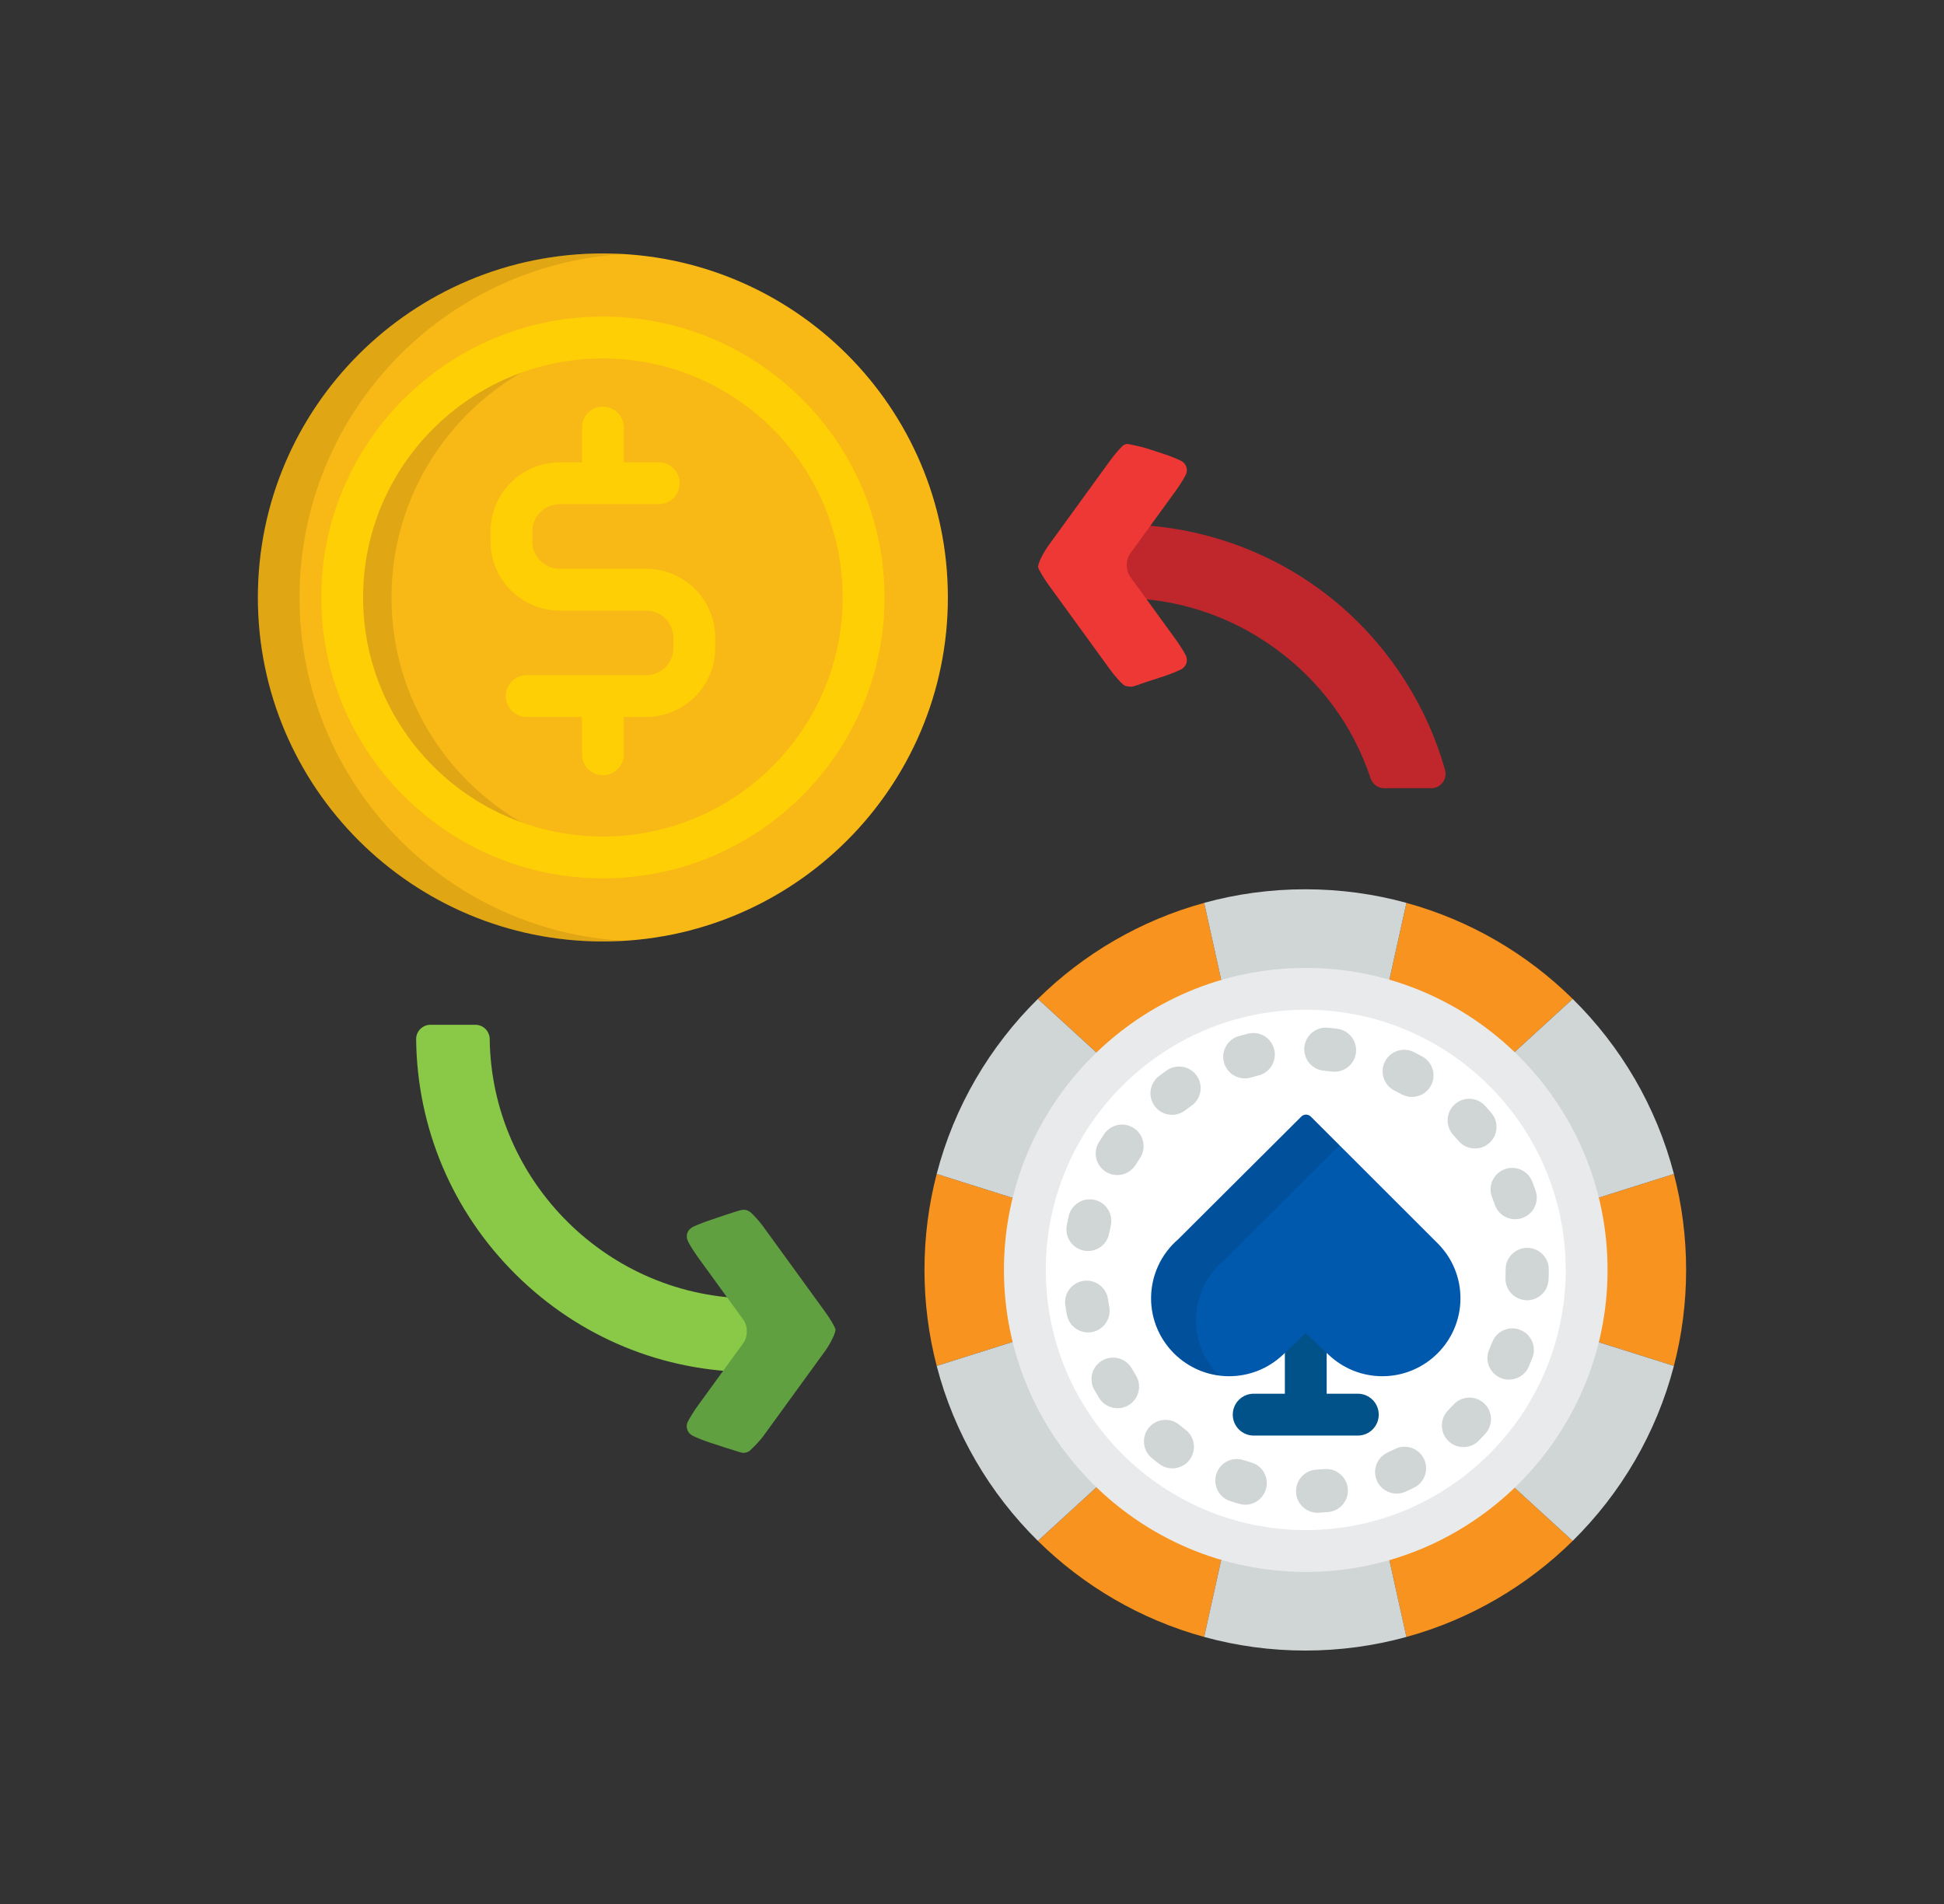 <svg width="49" height="48" viewBox="0 0 49 48" fill="none" xmlns="http://www.w3.org/2000/svg">
<rect x="0" y="0" width="49" height="48" fill="#333333" stroke="none"/>
<g clip-path="url(#clip0_616_3223)">
<path d="M18.961 34.589C16.718 34.589 14.602 33.717 13.003 32.133C11.406 30.55 10.513 28.443 10.489 26.201C10.488 26.104 10.525 26.011 10.594 25.942C10.662 25.874 10.754 25.835 10.851 25.835H11.981C12.18 25.835 12.341 25.994 12.343 26.193C12.389 29.799 15.357 32.733 18.961 32.733C19.03 32.733 19.099 32.731 19.168 32.729C19.172 32.729 19.176 32.729 19.18 32.729C19.273 32.729 19.364 32.766 19.431 32.831C19.502 32.899 19.542 32.993 19.542 33.091V34.224C19.542 34.42 19.386 34.58 19.189 34.586C19.112 34.588 19.036 34.589 18.961 34.589Z" fill="#89C947"/>
<path d="M34.891 19.871C34.735 19.871 34.596 19.771 34.547 19.623C34.11 18.302 33.276 17.169 32.137 16.343C30.996 15.516 29.656 15.079 28.264 15.079C28.195 15.079 28.126 15.08 28.057 15.082C28.053 15.082 28.049 15.082 28.046 15.082C27.952 15.082 27.861 15.046 27.794 14.98C27.723 14.912 27.683 14.818 27.683 14.72V13.588C27.683 13.392 27.84 13.231 28.035 13.226C28.113 13.224 28.189 13.223 28.264 13.223C30.206 13.223 32.103 13.897 33.606 15.121C34.954 16.218 35.955 17.742 36.423 19.411C36.454 19.52 36.431 19.637 36.363 19.728C36.294 19.818 36.188 19.871 36.074 19.871L34.891 19.871Z" fill="#C0272D"/>
<path d="M15.196 23.735C19.999 23.735 23.892 19.852 23.892 15.062C23.892 10.272 19.999 6.389 15.196 6.389C10.393 6.389 6.5 10.272 6.5 15.062C6.5 19.852 10.393 23.735 15.196 23.735Z" fill="#F8B816"/>
<g opacity="0.1">
<path d="M7.55 15.062C7.55 10.448 11.163 6.676 15.721 6.405C15.547 6.395 15.373 6.389 15.196 6.389C10.393 6.389 6.5 10.272 6.5 15.062C6.5 19.853 10.393 23.736 15.196 23.736C15.373 23.736 15.547 23.73 15.721 23.719C11.163 23.449 7.55 19.677 7.55 15.062Z" fill="black"/>
</g>
<path d="M15.196 21.616C18.826 21.616 21.768 18.682 21.768 15.062C21.768 11.443 18.826 8.509 15.196 8.509C11.567 8.509 8.625 11.443 8.625 15.062C8.625 18.682 11.567 21.616 15.196 21.616Z" fill="#F8B816"/>
<g opacity="0.1">
<path d="M9.868 15.062C9.868 11.652 12.48 8.85 15.818 8.538C15.613 8.519 15.406 8.508 15.196 8.508C11.567 8.508 8.625 11.443 8.625 15.062C8.625 18.682 11.567 21.616 15.196 21.616C15.406 21.616 15.613 21.606 15.818 21.587C12.48 21.274 9.868 18.473 9.868 15.062Z" fill="black"/>
</g>
<path d="M15.196 22.144C11.282 22.144 8.098 18.967 8.098 15.062C8.098 11.158 11.282 7.981 15.196 7.981C19.11 7.981 22.295 11.158 22.295 15.062C22.295 18.967 19.11 22.144 15.196 22.144ZM15.196 9.036C11.864 9.036 9.152 11.739 9.152 15.062C9.152 18.386 11.864 21.089 15.196 21.089C18.529 21.089 21.24 18.386 21.24 15.062C21.24 11.739 18.529 9.036 15.196 9.036Z" fill="#FECF05"/>
<path d="M16.285 14.338H15.324H14.812H14.107C13.727 14.338 13.418 14.03 13.418 13.652V13.396C13.418 13.018 13.727 12.71 14.107 12.71H16.605C16.896 12.71 17.132 12.474 17.132 12.183C17.132 11.892 16.896 11.656 16.605 11.656H15.723V10.778C15.723 10.486 15.488 10.251 15.196 10.251C14.905 10.251 14.669 10.486 14.669 10.778V11.656H14.108C13.146 11.656 12.364 12.437 12.364 13.396V13.652C12.364 14.612 13.146 15.393 14.108 15.393H14.812H15.324H16.285C16.665 15.393 16.974 15.701 16.974 16.079V16.334C16.974 16.713 16.665 17.021 16.285 17.021H13.275C12.984 17.021 12.748 17.257 12.748 17.548C12.748 17.839 12.984 18.075 13.275 18.075H14.669V19.017C14.669 19.308 14.905 19.544 15.196 19.544C15.487 19.544 15.723 19.308 15.723 19.017V18.075H16.285C17.246 18.075 18.029 17.294 18.029 16.334V16.079C18.029 15.119 17.246 14.338 16.285 14.338Z" fill="#FECF05"/>
<path d="M28.015 37.149L26.16 38.846C27.311 39.981 28.748 40.828 30.352 41.268L30.895 38.813C29.802 38.491 28.819 37.914 28.015 37.149Z" fill="#F7931E"/>
<path d="M30.895 25.217L30.352 22.762C28.748 23.202 27.311 24.048 26.16 25.183L28.015 26.881C28.819 26.116 29.802 25.538 30.895 25.217Z" fill="#F7931E"/>
<path d="M25.812 32.015C25.812 31.442 25.881 30.885 26.009 30.352L23.61 29.595C23.409 30.368 23.302 31.179 23.302 32.015C23.302 32.851 23.409 33.662 23.61 34.435L26.009 33.678C25.881 33.144 25.812 32.588 25.812 32.015Z" fill="#F7931E"/>
<path d="M34.906 38.813L35.45 41.268C37.054 40.827 38.49 39.981 39.641 38.846L37.787 37.149C36.983 37.914 35.999 38.491 34.906 38.813Z" fill="#F7931E"/>
<path d="M42.192 29.595L39.793 30.352C39.921 30.885 39.989 31.442 39.989 32.015C39.989 32.588 39.921 33.144 39.793 33.678L42.192 34.435C42.393 33.662 42.5 32.851 42.5 32.015C42.5 31.179 42.393 30.368 42.192 29.595Z" fill="#F7931E"/>
<path d="M37.787 26.881L39.641 25.183C38.49 24.048 37.054 23.202 35.45 22.762L34.906 25.216C35.999 25.538 36.983 26.116 37.787 26.881Z" fill="#F7931E"/>
<path d="M32.901 39.101C36.816 39.101 39.99 35.928 39.99 32.015C39.99 28.101 36.816 24.929 32.901 24.929C28.986 24.929 25.812 28.101 25.812 32.015C25.812 35.928 28.986 39.101 32.901 39.101Z" fill="white"/>
<path d="M32.901 24.928C33.597 24.928 34.27 25.029 34.906 25.216L35.45 22.761C34.638 22.538 33.783 22.419 32.901 22.419C32.018 22.419 31.164 22.538 30.352 22.761L30.895 25.216C31.531 25.029 32.204 24.928 32.901 24.928Z" fill="#D0D5D5"/>
<path d="M28.015 26.881L26.16 25.183C24.948 26.379 24.051 27.895 23.61 29.595L26.009 30.352C26.333 29.004 27.043 27.806 28.015 26.881Z" fill="#D0D5D5"/>
<path d="M39.793 30.352L42.192 29.595C41.75 27.895 40.854 26.379 39.641 25.183L37.787 26.881C38.759 27.806 39.468 29.004 39.793 30.352Z" fill="#D0D5D5"/>
<path d="M37.786 37.149L39.641 38.846C40.854 37.65 41.75 36.134 42.192 34.435L39.793 33.678C39.468 35.026 38.759 36.224 37.786 37.149Z" fill="#D0D5D5"/>
<path d="M26.009 33.678L23.61 34.435C24.051 36.134 24.948 37.65 26.16 38.846L28.015 37.149C27.043 36.224 26.333 35.026 26.009 33.678Z" fill="#D0D5D5"/>
<path d="M32.901 39.101C32.204 39.101 31.531 39 30.895 38.813L30.352 41.268C31.164 41.491 32.018 41.611 32.901 41.611C33.783 41.611 34.638 41.491 35.45 41.268L34.906 38.813C34.27 39 33.597 39.101 32.901 39.101Z" fill="#D0D5D5"/>
<path d="M32.901 39.101C36.816 39.101 39.99 35.928 39.99 32.015C39.99 28.101 36.816 24.929 32.901 24.929C28.986 24.929 25.812 28.101 25.812 32.015C25.812 35.928 28.986 39.101 32.901 39.101Z" fill="white"/>
<path d="M32.913 39.101C36.823 39.101 39.993 35.928 39.993 32.015C39.993 28.101 36.823 24.929 32.913 24.929C29.003 24.929 25.833 28.101 25.833 32.015C25.833 35.928 29.003 39.101 32.913 39.101Z" fill="white"/>
<path d="M32.913 39.629C28.718 39.629 25.305 36.213 25.305 32.015C25.305 27.817 28.718 24.401 32.913 24.401C37.107 24.401 40.52 27.817 40.52 32.015C40.52 36.213 37.107 39.629 32.913 39.629ZM32.913 25.456C29.3 25.456 26.36 28.398 26.36 32.015C26.36 35.632 29.3 38.574 32.913 38.574C36.526 38.574 39.465 35.632 39.465 32.015C39.465 28.398 36.526 25.456 32.913 25.456Z" fill="#E9EAEC"/>
<path d="M33.21 38.137C32.923 38.137 32.683 37.913 32.668 37.623C32.651 37.323 32.882 37.067 33.181 37.051C33.248 37.047 33.315 37.043 33.381 37.037C33.68 37.009 33.944 37.229 33.972 37.528C33.999 37.827 33.779 38.091 33.48 38.119C33.4 38.126 33.32 38.132 33.239 38.136C33.229 38.137 33.219 38.137 33.21 38.137ZM31.388 37.934C31.339 37.934 31.289 37.927 31.239 37.913C31.161 37.891 31.083 37.867 31.007 37.842C30.722 37.749 30.566 37.442 30.66 37.157C30.753 36.871 31.06 36.716 31.345 36.81C31.408 36.83 31.472 36.849 31.536 36.868C31.824 36.95 31.992 37.25 31.91 37.538C31.842 37.778 31.625 37.934 31.388 37.934ZM35.204 37.654C34.997 37.654 34.8 37.535 34.709 37.334C34.585 37.061 34.707 36.739 34.98 36.616C35.041 36.588 35.101 36.559 35.16 36.53C35.429 36.396 35.755 36.505 35.889 36.773C36.023 37.041 35.914 37.368 35.646 37.502C35.574 37.538 35.501 37.572 35.428 37.606C35.355 37.639 35.279 37.654 35.204 37.654ZM29.55 37.018C29.436 37.018 29.321 36.983 29.223 36.908C29.159 36.86 29.095 36.81 29.033 36.758C28.801 36.568 28.767 36.226 28.957 35.994C29.147 35.762 29.49 35.728 29.722 35.918C29.773 35.96 29.826 36.002 29.879 36.042C30.118 36.223 30.165 36.563 29.984 36.803C29.878 36.944 29.715 37.018 29.55 37.018ZM36.887 36.481C36.749 36.481 36.611 36.429 36.506 36.325C36.292 36.115 36.289 35.771 36.499 35.557C36.546 35.509 36.592 35.461 36.637 35.411C36.84 35.19 37.183 35.174 37.405 35.376C37.627 35.578 37.642 35.922 37.44 36.143C37.386 36.203 37.33 36.261 37.274 36.319C37.168 36.427 37.027 36.481 36.887 36.481ZM28.169 35.502C27.987 35.502 27.809 35.411 27.706 35.246C27.664 35.177 27.623 35.108 27.583 35.037C27.435 34.776 27.526 34.445 27.787 34.297C28.048 34.149 28.38 34.24 28.528 34.501C28.561 34.559 28.595 34.616 28.63 34.673C28.788 34.928 28.709 35.263 28.454 35.421C28.365 35.476 28.266 35.502 28.169 35.502ZM38.035 34.781C37.963 34.781 37.89 34.766 37.819 34.736C37.544 34.617 37.417 34.297 37.537 34.021C37.563 33.96 37.589 33.898 37.613 33.836C37.721 33.556 38.036 33.417 38.316 33.526C38.595 33.634 38.734 33.949 38.626 34.228C38.597 34.304 38.566 34.379 38.534 34.453C38.445 34.658 38.245 34.781 38.035 34.781ZM27.425 33.59C27.169 33.59 26.941 33.408 26.892 33.147C26.877 33.068 26.864 32.987 26.852 32.907C26.809 32.61 27.014 32.334 27.311 32.291C27.608 32.248 27.884 32.453 27.927 32.75C27.937 32.816 27.948 32.882 27.96 32.947C28.015 33.242 27.821 33.526 27.526 33.581C27.492 33.587 27.458 33.59 27.425 33.59ZM38.491 32.779C38.483 32.779 38.476 32.779 38.469 32.779C38.169 32.767 37.935 32.514 37.947 32.214C37.95 32.148 37.951 32.081 37.951 32.015V32.002C37.951 31.702 38.194 31.459 38.495 31.459C38.795 31.459 39.038 31.702 39.038 32.002V32.015C39.038 32.096 39.036 32.177 39.033 32.257C39.022 32.55 38.781 32.779 38.491 32.779ZM27.424 31.538C27.392 31.538 27.358 31.535 27.325 31.529C27.03 31.475 26.835 31.192 26.889 30.897C26.904 30.816 26.92 30.736 26.938 30.658C27.005 30.366 27.296 30.182 27.588 30.249C27.881 30.315 28.064 30.606 27.998 30.899C27.983 30.963 27.97 31.028 27.958 31.093C27.91 31.355 27.681 31.538 27.424 31.538ZM38.191 30.737C37.966 30.737 37.755 30.595 37.678 30.37C37.656 30.307 37.633 30.245 37.609 30.183C37.5 29.903 37.639 29.588 37.918 29.48C38.198 29.371 38.513 29.509 38.621 29.789C38.651 29.864 38.678 29.94 38.705 30.017C38.803 30.3 38.652 30.61 38.368 30.707C38.309 30.727 38.25 30.737 38.191 30.737ZM28.161 29.624C28.064 29.624 27.965 29.598 27.876 29.543C27.621 29.385 27.542 29.05 27.7 28.795C27.742 28.726 27.786 28.658 27.831 28.591C27.998 28.342 28.336 28.276 28.585 28.444C28.834 28.611 28.9 28.949 28.732 29.198C28.695 29.253 28.659 29.309 28.624 29.366C28.521 29.532 28.343 29.624 28.161 29.624ZM37.178 28.953C37.023 28.953 36.87 28.888 36.762 28.76C36.72 28.71 36.676 28.66 36.631 28.611C36.428 28.39 36.444 28.046 36.665 27.843C36.886 27.641 37.23 27.656 37.432 27.877C37.487 27.938 37.541 27.999 37.593 28.06C37.786 28.29 37.757 28.632 37.528 28.826C37.426 28.912 37.301 28.953 37.178 28.953ZM29.542 28.105C29.378 28.105 29.216 28.031 29.109 27.89C28.927 27.651 28.974 27.31 29.213 27.129C29.277 27.08 29.342 27.032 29.408 26.986C29.654 26.814 29.993 26.874 30.165 27.12C30.337 27.365 30.277 27.704 30.032 27.876C29.977 27.915 29.923 27.954 29.87 27.994C29.772 28.069 29.656 28.105 29.542 28.105ZM35.589 27.654C35.501 27.654 35.411 27.633 35.328 27.587C35.27 27.555 35.211 27.525 35.151 27.495C34.883 27.361 34.773 27.035 34.907 26.767C35.04 26.498 35.366 26.389 35.635 26.522C35.708 26.558 35.78 26.596 35.851 26.635C36.114 26.779 36.21 27.11 36.066 27.372C35.967 27.553 35.781 27.654 35.589 27.654ZM31.375 27.186C31.139 27.186 30.922 27.03 30.854 26.792C30.771 26.503 30.938 26.203 31.226 26.12C31.305 26.098 31.384 26.077 31.462 26.058C31.753 25.987 32.047 26.166 32.117 26.458C32.188 26.749 32.009 27.043 31.717 27.114C31.653 27.129 31.589 27.146 31.525 27.165C31.475 27.179 31.425 27.186 31.375 27.186ZM33.639 27.018C33.615 27.018 33.592 27.017 33.568 27.014C33.502 27.005 33.436 26.998 33.37 26.992C33.071 26.965 32.85 26.701 32.877 26.402C32.904 26.103 33.168 25.883 33.467 25.909C33.548 25.917 33.629 25.925 33.708 25.936C34.006 25.975 34.216 26.247 34.177 26.545C34.141 26.819 33.908 27.018 33.639 27.018Z" fill="#D0D5D5"/>
<path d="M34.225 35.136H33.44V33.73C33.44 33.439 33.204 33.203 32.913 33.203C32.622 33.203 32.386 33.439 32.386 33.73V35.136H31.6C31.309 35.136 31.073 35.372 31.073 35.664C31.073 35.955 31.309 36.191 31.6 36.191H34.225C34.516 36.191 34.752 35.955 34.752 35.664C34.752 35.372 34.516 35.136 34.225 35.136Z" fill="#005289"/>
<path d="M32.92 28.1C32.963 28.1 33.007 28.117 33.04 28.15L36.249 31.356C36.612 31.727 36.812 32.214 36.812 32.73C36.812 33.813 35.929 34.695 34.843 34.695C34.34 34.695 33.861 34.504 33.494 34.159L32.913 33.611L32.332 34.159C31.965 34.504 31.485 34.695 30.982 34.695C29.897 34.695 29.014 33.813 29.014 32.73C29.014 32.158 29.264 31.616 29.699 31.241L32.801 28.149C32.833 28.117 32.877 28.1 32.92 28.1Z" fill="#0059AD"/>
<g opacity="0.1">
<path d="M30.146 33.283C30.146 32.711 30.396 32.169 30.831 31.794L33.763 28.872L33.04 28.15C33.007 28.117 32.963 28.1 32.92 28.1C32.877 28.1 32.833 28.117 32.801 28.149L29.699 31.241C29.264 31.616 29.014 32.158 29.014 32.73C29.014 33.728 29.763 34.554 30.73 34.678C30.369 34.322 30.146 33.828 30.146 33.283Z" fill="black"/>
</g>
<path d="M18.726 30.499C18.846 30.496 18.904 30.544 18.984 30.625C19.076 30.719 19.164 30.82 19.241 30.926L20.802 33.077C20.919 33.238 21.034 33.431 21.057 33.507C21.08 33.582 20.919 33.892 20.802 34.053L19.241 36.203C19.159 36.317 19.02 36.458 18.915 36.558C18.849 36.62 18.755 36.642 18.668 36.615C18.564 36.584 18.421 36.54 18.314 36.505L17.88 36.364C17.74 36.318 17.574 36.251 17.457 36.194C17.393 36.163 17.345 36.107 17.323 36.039L17.323 36.038C17.3 35.971 17.306 35.897 17.34 35.834C17.401 35.719 17.496 35.568 17.582 35.448L18.737 33.858C18.854 33.697 18.854 33.433 18.737 33.272L17.582 31.681C17.505 31.574 17.433 31.462 17.368 31.347C17.318 31.258 17.289 31.165 17.332 31.066C17.381 30.955 17.494 30.916 17.598 30.872C17.694 30.831 17.793 30.795 17.892 30.762C18.015 30.721 18.642 30.501 18.726 30.499Z" fill="#60A041"/>
<path d="M28.499 17.312C28.48 17.313 28.419 17.304 28.363 17.291C28.306 17.277 28.101 17.047 27.984 16.885L26.423 14.735C26.306 14.573 26.192 14.38 26.168 14.305C26.145 14.23 26.306 13.92 26.423 13.759L27.984 11.608C28.073 11.486 28.192 11.345 28.283 11.252C28.329 11.205 28.394 11.185 28.458 11.198C28.579 11.222 28.784 11.265 28.912 11.307L29.346 11.448C29.485 11.494 29.651 11.56 29.768 11.617C29.832 11.648 29.881 11.705 29.903 11.773L29.903 11.773C29.925 11.841 29.919 11.915 29.885 11.978C29.824 12.093 29.729 12.244 29.643 12.363L28.488 13.954C28.371 14.115 28.371 14.379 28.488 14.54L29.643 16.131C29.729 16.25 29.824 16.401 29.885 16.516C29.919 16.579 29.925 16.653 29.903 16.721L29.903 16.721C29.881 16.789 29.832 16.845 29.768 16.877C29.651 16.933 29.485 17 29.346 17.046L28.912 17.187C28.722 17.248 28.588 17.312 28.499 17.312Z" fill="#EE3835"/>
</g>
<defs>
<clipPath id="clip0_616_3223">
<rect width="36" height="36" fill="white" transform="translate(6.5 6)"/>
</clipPath>
</defs>
</svg>
